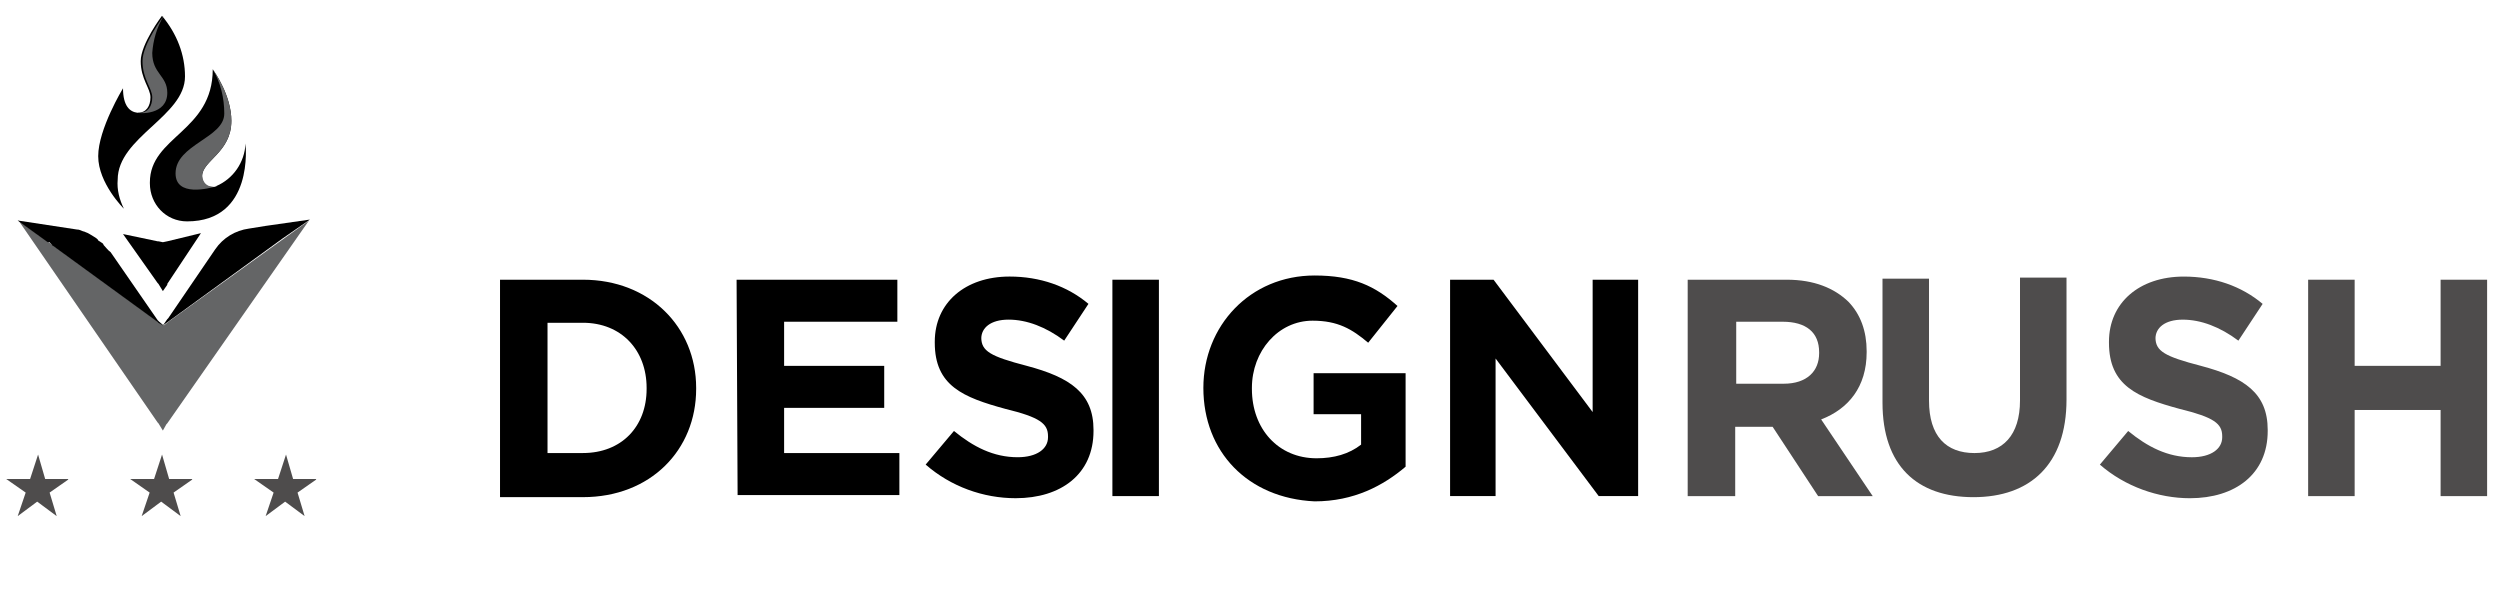 <svg width="121" height="29" viewBox="0 0 121 29" fill="none" xmlns="http://www.w3.org/2000/svg">
<g clip-path="url(#clip0)">
<path d="M35.651 13.538H43.432V15.571H37.951V17.707H42.796V19.741H37.951V21.927H43.53V23.961H35.7L35.651 13.538Z" fill="black"/>
</g>
<g clip-path="url(#clip1)">
<path d="M44.802 22.486L46.172 20.859C47.102 21.622 48.081 22.13 49.255 22.13C50.185 22.13 50.724 21.724 50.724 21.164V21.113C50.724 20.503 50.332 20.198 48.668 19.792C46.613 19.232 45.243 18.673 45.243 16.588V16.538C45.243 14.656 46.711 13.385 48.864 13.385C50.332 13.385 51.653 13.843 52.681 14.707L51.507 16.487C50.626 15.826 49.696 15.47 48.815 15.47C47.934 15.47 47.494 15.877 47.494 16.385V16.334C47.494 16.995 47.934 17.249 49.696 17.707C51.8 18.266 52.926 19.029 52.926 20.808V20.859C52.926 22.944 51.36 24.113 49.158 24.113C47.592 24.113 46.026 23.554 44.802 22.486Z" fill="black"/>
</g>
<g clip-path="url(#clip2)">
<path d="M53.84 13.538H56.091V24.011H53.84V13.538Z" fill="black"/>
</g>
<g clip-path="url(#clip3)">
<path d="M58.243 18.774C58.243 15.775 60.495 13.334 63.626 13.334C65.486 13.334 66.562 13.843 67.639 14.809L66.22 16.588C65.437 15.927 64.752 15.521 63.529 15.521C61.865 15.521 60.592 16.995 60.592 18.774V18.825C60.592 20.757 61.865 22.181 63.724 22.181C64.556 22.181 65.29 21.978 65.877 21.52V20.046H63.578V18.063H68.031V22.588C66.954 23.503 65.535 24.266 63.626 24.266C60.397 24.113 58.243 21.876 58.243 18.774Z" fill="black"/>
</g>
<g clip-path="url(#clip4)">
<path d="M70.184 13.538H72.288L77.084 19.944V13.538H79.286V24.011H77.378L72.386 17.351V24.011H70.184V13.538Z" fill="black"/>
</g>
<g clip-path="url(#clip5)">
<path d="M81.782 13.538H86.48C87.801 13.538 88.78 13.945 89.465 14.606C90.052 15.216 90.346 16.03 90.346 16.996V17.047C90.346 18.724 89.465 19.792 88.144 20.3L90.639 24.012H87.997L85.795 20.656H85.746H83.984V24.012H81.684V13.538H81.782ZM86.333 18.572C87.458 18.572 88.046 17.962 88.046 17.097V17.047C88.046 16.081 87.409 15.572 86.284 15.572H84.033V18.572H86.333Z" fill="#4E4C4C"/>
</g>
<g clip-path="url(#clip6)">
<path d="M91.113 19.487V13.488H93.364V19.386C93.364 21.114 94.196 21.928 95.566 21.928C96.936 21.928 97.768 21.063 97.768 19.386V13.437H100.019V19.335C100.019 22.487 98.257 24.063 95.517 24.063C92.776 24.063 91.113 22.538 91.113 19.487Z" fill="#4E4C4C"/>
</g>
<g clip-path="url(#clip7)">
<path d="M101.634 22.487L103.004 20.86C103.934 21.623 104.912 22.131 106.087 22.131C107.017 22.131 107.555 21.724 107.555 21.165V21.114C107.555 20.504 107.163 20.199 105.5 19.792C103.444 19.233 102.074 18.674 102.074 16.589V16.538C102.074 14.657 103.542 13.386 105.695 13.386C107.163 13.386 108.485 13.844 109.512 14.708L108.338 16.488C107.457 15.826 106.527 15.471 105.646 15.471C104.766 15.471 104.325 15.877 104.325 16.386V16.335C104.325 16.996 104.766 17.25 106.527 17.708C108.631 18.267 109.757 19.03 109.757 20.809V20.86C109.757 22.945 108.191 24.114 105.989 24.114C104.472 24.114 102.857 23.555 101.634 22.487Z" fill="#4E4C4C"/>
</g>
<g clip-path="url(#clip8)">
<path d="M111.714 13.538H113.965V17.707H118.125V13.538H120.376V24.012H118.125V19.843H113.965V24.012H111.714V13.538Z" fill="#4E4C4C"/>
</g>
<g clip-path="url(#clip9)">
<path d="M24.201 13.538H28.213C31.443 13.538 33.694 15.826 33.694 18.774V18.825C33.694 21.774 31.492 24.062 28.213 24.062H24.201V13.538ZM28.213 21.927C30.073 21.927 31.296 20.656 31.296 18.825V18.774C31.296 16.944 30.073 15.622 28.213 15.622H26.5V21.927H28.213Z" fill="black"/>
</g>
<path d="M7.883 20.84L7.669 20.489L7.626 20.445L0.895 10.671L2.353 11.723L2.61 11.898L7.669 15.58H7.711L7.883 15.711C7.883 15.711 7.926 15.711 7.926 15.755L8.14 15.58L14.956 10.671L8.097 20.489L8.054 20.533L7.883 20.84Z" fill="#646566"/>
<path d="M14.999 10.627L12.856 10.934L12.041 11.065C11.398 11.153 10.798 11.504 10.412 12.073L8.14 15.405L8.097 15.448L7.883 15.755L8.14 15.492L8.183 15.448L7.883 15.755L13.67 11.547L14.999 10.627Z" fill="black"/>
<path d="M7.883 15.755C7.84 15.755 7.84 15.711 7.883 15.755L7.668 15.624L7.626 15.58L2.567 11.898C2.567 11.898 2.524 11.898 2.524 11.854L2.438 11.767L2.396 11.723H2.31L0.852 10.671L3.725 11.109C3.853 11.109 3.896 11.153 4.025 11.197C4.067 11.197 4.153 11.241 4.153 11.241C4.282 11.284 4.325 11.328 4.41 11.372C4.496 11.416 4.539 11.46 4.625 11.504C4.668 11.547 4.753 11.591 4.753 11.635C4.796 11.679 4.839 11.679 4.882 11.723C4.968 11.767 5.011 11.81 5.011 11.854C5.139 11.986 5.225 12.117 5.354 12.205L7.626 15.492L7.668 15.536L7.883 15.755Z" fill="black"/>
<path d="M8.954 3.702C8.954 5.63 5.696 6.638 5.696 8.699C5.653 9.181 5.782 9.663 5.996 10.101C5.996 10.101 4.753 8.874 4.753 7.559C4.753 6.244 5.954 4.272 5.954 4.272C5.954 5.148 6.296 5.411 6.639 5.455H6.682C7.068 5.455 7.282 5.148 7.282 4.71C7.282 4.272 6.811 3.833 6.811 2.957C6.811 2.124 7.84 0.765 7.84 0.765C8.569 1.642 8.954 2.65 8.954 3.702Z" fill="black"/>
<path d="M8.097 4.491C8.097 5.587 6.726 5.499 6.64 5.455H6.769C7.154 5.455 7.369 5.148 7.369 4.71C7.369 4.272 6.897 3.833 6.897 2.957C6.897 2.124 7.926 0.765 7.926 0.765C7.583 1.335 7.412 1.949 7.369 2.562C7.369 3.57 8.097 3.658 8.097 4.491Z" fill="#646566"/>
<path d="M9.054 10.715C8.025 10.715 7.254 9.882 7.254 8.874V8.83C7.254 6.595 10.297 6.375 10.297 3.351C10.383 3.483 11.198 4.622 11.198 5.849C11.198 7.383 9.783 7.778 9.783 8.523C9.783 8.83 9.912 9.049 10.34 9.049C10.383 9.049 10.426 9.049 10.469 9.005C11.283 8.655 11.841 7.866 11.883 6.945C11.883 6.989 12.312 10.715 9.054 10.715Z" fill="black"/>
<path d="M10.383 9.049C10.426 9.049 10.469 9.049 10.512 9.005C10.083 9.137 8.497 9.531 8.497 8.392C8.497 6.989 10.855 6.682 10.855 5.499C10.855 4.754 10.683 4.009 10.297 3.351C10.383 3.483 11.198 4.622 11.198 5.849C11.198 7.383 9.783 7.778 9.783 8.523C9.826 8.83 9.997 9.049 10.383 9.049Z" fill="#646566"/>
<g clip-path="url(#clip10)">
<path d="M13.243 23.841L12.3 23.183H13.457L13.843 22L14.186 23.183H15.344L14.401 23.841L14.743 24.98L13.8 24.279L12.857 24.98L13.243 23.841Z" fill="#4E4C4C"/>
</g>
<g clip-path="url(#clip11)">
<path d="M7.243 23.841L6.3 23.183H7.457L7.843 22L8.186 23.183H9.344L8.401 23.841L8.744 24.98L7.8 24.279L6.857 24.98L7.243 23.841Z" fill="#4E4C4C"/>
</g>
<g clip-path="url(#clip12)">
<path d="M1.243 23.841L0.3 23.183H1.457L1.843 22L2.186 23.183H3.344L2.401 23.841L2.744 24.98L1.8 24.279L0.857 24.98L1.243 23.841Z" fill="#4E4C4C"/>
</g>
<path d="M7.883 14.09L7.669 13.739L7.626 13.695L5.954 11.328L7.626 11.679H7.669L7.883 11.723L8.097 11.679L9.726 11.284L8.097 13.739V13.783L7.883 14.09Z" fill="black"/>
<defs>
<clipPath id="clip0">
<rect width="9.132" height="11.6" fill="white" transform="translate(35.387 12.76)"/>
</clipPath>
<clipPath id="clip1">
<rect width="9.132" height="11.6" fill="white" transform="translate(44.519 12.76)"/>
</clipPath>
<clipPath id="clip2">
<rect width="3.425" height="11.6" fill="white" transform="translate(53.651 12.76)"/>
</clipPath>
<clipPath id="clip3">
<rect width="10.274" height="11.6" fill="white" transform="translate(58.217 12.76)"/>
</clipPath>
<clipPath id="clip4">
<rect width="10.274" height="11.6" fill="white" transform="translate(69.632 12.76)"/>
</clipPath>
<clipPath id="clip5">
<rect width="10.274" height="11.6" fill="white" transform="translate(81.047 12.76)"/>
</clipPath>
<clipPath id="clip6">
<rect width="10.274" height="11.6" fill="white" transform="translate(90.179 12.76)"/>
</clipPath>
<clipPath id="clip7">
<rect width="9.132" height="11.6" fill="white" transform="translate(101.594 12.76)"/>
</clipPath>
<clipPath id="clip8">
<rect width="10.274" height="11.6" fill="white" transform="translate(110.726 12.76)"/>
</clipPath>
<clipPath id="clip9">
<rect width="10.274" height="11.6" fill="white" transform="translate(23.972 12.76)"/>
</clipPath>
<clipPath id="clip10">
<rect width="3" height="3" fill="white" transform="translate(12.3 22)"/>
</clipPath>
<clipPath id="clip11">
<rect width="3" height="3" fill="white" transform="translate(6.3 22)"/>
</clipPath>
<clipPath id="clip12">
<rect width="3" height="3" fill="white" transform="translate(0.3 22)"/>
</clipPath>
</defs>
</svg>
